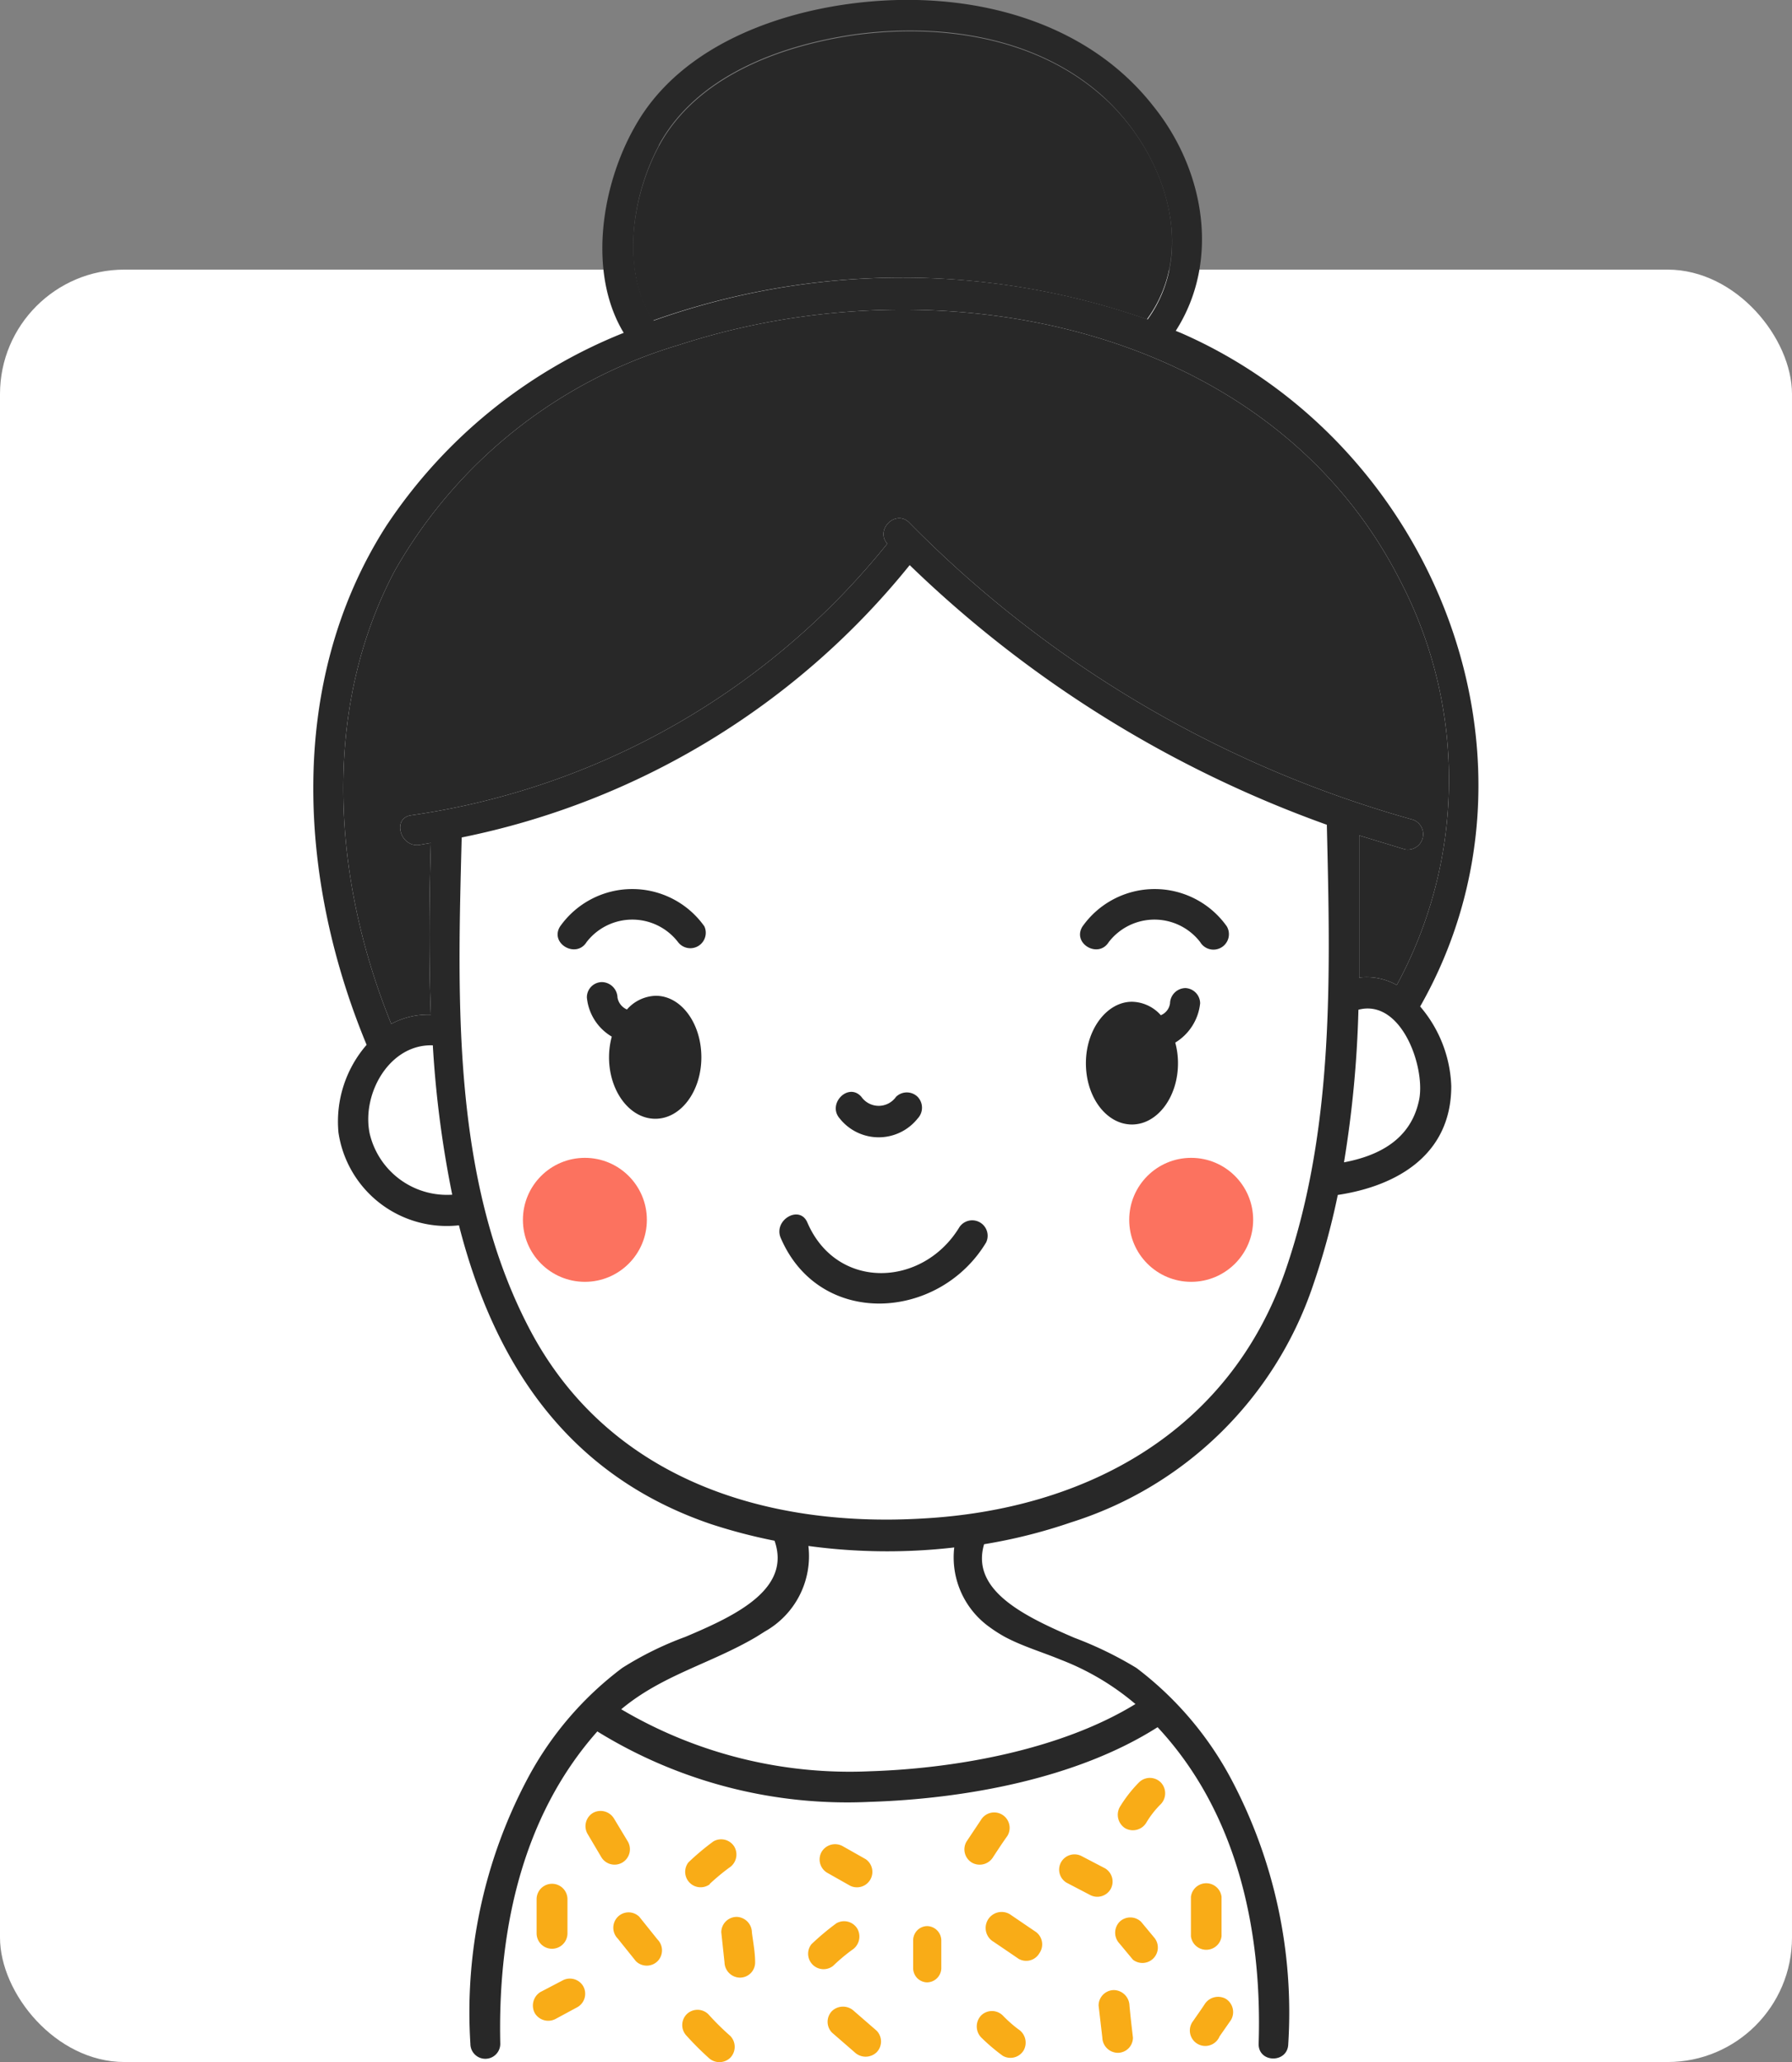<svg xmlns="http://www.w3.org/2000/svg" viewBox="0 0 72 82.83"><rect x="0" y="0" width="72" height="82.83" fill="#808080" stroke="none"/><defs><style>.cls-1{fill:#fff;}.cls-2{fill:#282828;}.cls-3{fill:#f9ac17;}.cls-4{fill:#fc725f;}</style></defs><g id="Calque_2" data-name="Calque 2"><g id="CONTENT"><rect class="cls-1" y="10.83" width="72" height="72" rx="5"/><path class="cls-2" d="M26.35,40a1.6,1.6,0,0,0-1.16.55.64.64,0,0,1-.38-.48.64.64,0,0,0-.62-.62.61.61,0,0,0-.61.62,2.05,2.05,0,0,0,1,1.57,3.2,3.2,0,0,0-.11.83c0,1.36.83,2.47,1.86,2.47s1.85-1.11,1.85-2.47S27.37,40,26.35,40Z"/><path class="cls-2" d="M47.63,39.69a.63.63,0,0,0-.62.61.6.6,0,0,1-.37.48,1.59,1.59,0,0,0-1.16-.54c-1,0-1.85,1.1-1.85,2.47s.83,2.46,1.85,2.46,1.85-1.1,1.85-2.46a3.14,3.14,0,0,0-.11-.83,2.1,2.1,0,0,0,1-1.58A.62.62,0,0,0,47.63,39.69Z"/><path class="cls-2" d="M36.87,44.93a.63.63,0,0,0,0-.87.62.62,0,0,0-.87,0,.85.85,0,0,1-1.39,0c-.52-.6-1.39.28-.87.87A2,2,0,0,0,36.87,44.93Z"/><path class="cls-2" d="M38.55,49.29c-1.47,2.43-4.93,2.56-6.11-.18-.31-.73-1.38-.1-1.07.62,1.56,3.63,6.35,3.33,8.25.18A.62.62,0,0,0,38.55,49.29Z"/><path class="cls-2" d="M22.5,37.22c-.42.68.65,1.3,1.07.62a2.32,2.32,0,0,1,3.67,0,.62.62,0,0,0,1.06-.63A3.55,3.55,0,0,0,22.5,37.22Z"/><path class="cls-2" d="M43.49,37.22c-.42.68.64,1.3,1.06.62a2.32,2.32,0,0,1,3.67,0,.62.62,0,0,0,1.07-.63A3.55,3.55,0,0,0,43.49,37.22Z"/><path class="cls-2" d="M47.46,13.38l-.22-.09c1.79-2.79,1.17-6.44-.88-9C43.7.87,39.24-.28,35.11.05c-3.55.28-7.71,1.69-9.58,5-1.35,2.34-1.94,5.89-.47,8.32a20.59,20.59,0,0,0-9.55,7.77c-4,6.26-3.53,14.2-.78,20.83a4.7,4.7,0,0,0-1.13,3.53,4.4,4.4,0,0,0,4.84,3.72c1.38,5.4,4.25,10,10.12,12a21.86,21.86,0,0,0,2.56.67h0c.68,1.94-1.54,3-3.58,3.86A13.29,13.29,0,0,0,25,67a13.43,13.43,0,0,0-3.8,4.44,20,20,0,0,0-2.3,10.66.6.6,0,0,0,1.2,0C20,77.62,20.94,73,24,69.55a19.11,19.11,0,0,0,10.94,2.83c3.81-.12,8.32-.93,11.57-3,3.21,3.44,4.21,8.19,4.06,12.73,0,.77,1.17.77,1.19,0a20,20,0,0,0-2.3-10.66A13.62,13.62,0,0,0,45.66,67a14.89,14.89,0,0,0-2.49-1.21c-2-.86-4.18-1.9-3.63-3.76a21.34,21.34,0,0,0,3.5-.88,15,15,0,0,0,9.71-9.5,29.55,29.55,0,0,0,1-3.65c2.39-.36,4.56-1.62,4.56-4.37a5.19,5.19,0,0,0-1.25-3.2C62.69,30.53,57.65,17.84,47.46,13.38Zm-21-7.53c1.48-2.76,4.79-4,7.74-4.45,3.39-.49,7.2,0,9.91,2.29,2.55,2.16,4.1,6.23,2,9.14a29.78,29.78,0,0,0-19.85.05C24.93,10.87,25.39,7.86,26.47,5.85ZM14.85,45.52c-.32-1.59.8-3.59,2.54-3.53a42.48,42.48,0,0,0,.78,6A3.19,3.19,0,0,1,14.85,45.52ZM39.76,65.36a5.7,5.7,0,0,0,.61.39c.71.38,1.5.61,2.25.92a10.38,10.38,0,0,1,3,1.78c-3,1.84-7.22,2.59-10.66,2.7a18.05,18.05,0,0,1-10-2.49c1.65-1.38,3.6-1.83,5.43-2.91l.35-.22a3.47,3.47,0,0,0,1.74-3.43,23.45,23.45,0,0,0,5.86.06A3.44,3.44,0,0,0,39.76,65.36ZM51.66,51c-2.23,6.49-8,9.65-14.64,10-6.3.36-12.48-1.61-15.64-7.42-3.24-6-3-13.33-2.83-19.94a31,31,0,0,0,18-10.94A46.75,46.75,0,0,0,53.31,33.13C53.45,39.07,53.62,45.29,51.66,51ZM36.54,21c-.54-.56-1.39.27-.89.84A30,30,0,0,1,16.52,32.75c-.78.11-.44,1.3.33,1.19l.46-.08c-.06,2.18-.09,4.52,0,6.9a3.11,3.11,0,0,0-1.59.37c-2.34-5.76-2.84-12.57.14-18.2a19.51,19.51,0,0,1,11.44-9.08C37.68,10.47,51,13,56.25,23.31a17.28,17.28,0,0,1-.13,16.26,2.46,2.46,0,0,0-1.51-.3c0-1.91,0-3.83,0-5.71l1.84.56a.62.62,0,0,0,.33-1.19A45.53,45.53,0,0,1,36.54,21ZM57,44.26c-.35,1.53-1.62,2.17-3,2.43a44.78,44.78,0,0,0,.58-6.13C56.35,40.1,57.32,43,57,44.26Z"/><path class="cls-2" d="M46.08,12.83a29.78,29.78,0,0,0-19.85.05c-1.3-2-.84-5,.24-7,1.48-2.76,4.79-4,7.74-4.45,3.39-.49,7.2,0,9.91,2.29C46.67,5.85,48.22,9.92,46.08,12.83Z"/><path class="cls-2" d="M56.12,39.57a2.46,2.46,0,0,0-1.51-.3c0-1.91,0-3.83,0-5.71l1.84.56a.62.62,0,0,0,.33-1.19A45.53,45.53,0,0,1,36.54,21c-.54-.56-1.39.27-.89.84A30,30,0,0,1,16.52,32.75c-.78.11-.44,1.3.33,1.19l.46-.08c-.06,2.18-.09,4.52,0,6.9a3.11,3.11,0,0,0-1.59.37c-2.34-5.76-2.84-12.57.14-18.2a19.51,19.51,0,0,1,11.44-9.08C37.68,10.47,51,13,56.25,23.31A17.28,17.28,0,0,1,56.12,39.57Z"/><path class="cls-3" d="M25,74.82a.62.62,0,0,0,.23-.84l-.56-.93a.63.63,0,0,0-.84-.23.62.62,0,0,0-.22.85l.55.93A.62.62,0,0,0,25,74.82Z"/><path class="cls-3" d="M28.51,75.68a9,9,0,0,1,.78-.65.63.63,0,0,0,.22-.84.62.62,0,0,0-.85-.22,10.1,10.1,0,0,0-1,.84.62.62,0,0,0,.87.87Z"/><path class="cls-3" d="M34.23,78.33a.64.64,0,0,0,.22-.85.62.62,0,0,0-.85-.22,10.35,10.35,0,0,0-1,.84.62.62,0,0,0,.87.87A7.32,7.32,0,0,1,34.23,78.33Z"/><path class="cls-3" d="M25.69,77a.61.61,0,0,0-.87,0,.62.62,0,0,0,0,.87l.73.91a.62.62,0,0,0,.87,0,.62.62,0,0,0,0-.87Z"/><path class="cls-3" d="M22.59,79.56l-.88.46a.64.64,0,0,0-.22.85.63.63,0,0,0,.85.22l.87-.47a.62.62,0,0,0,.22-.84A.62.62,0,0,0,22.59,79.56Z"/><path class="cls-3" d="M28.46,80.91a.62.62,0,0,0-.87,0,.62.62,0,0,0,0,.87,12.18,12.18,0,0,0,.88.88.63.63,0,0,0,.87,0,.63.63,0,0,0,0-.88A10.31,10.31,0,0,1,28.46,80.91Z"/><path class="cls-3" d="M29.6,77a.62.62,0,0,0-.62.62l.13,1.21a.63.63,0,0,0,.62.61.61.61,0,0,0,.61-.61c0-.41-.08-.81-.13-1.21A.63.63,0,0,0,29.6,77Z"/><path class="cls-3" d="M34.16,75.75a.62.62,0,0,0,.62-1.07l-.92-.52a.63.63,0,0,0-.85.23.62.62,0,0,0,.23.84Z"/><path class="cls-3" d="M37.25,77.37a.57.57,0,0,0-.56.57c0,.37,0,.75,0,1.13a.57.57,0,0,0,.56.56.58.58,0,0,0,.57-.56c0-.38,0-.76,0-1.13A.58.58,0,0,0,37.25,77.37Z"/><path class="cls-3" d="M34.31,80.78a.64.64,0,0,0-.88,0,.62.62,0,0,0,0,.87l.91.79a.64.64,0,0,0,.88,0,.62.62,0,0,0,0-.87Z"/><path class="cls-3" d="M39.9,74.6c.19-.29.38-.58.58-.86a.62.62,0,1,0-1.07-.63l-.58.87a.62.62,0,0,0,.22.84A.63.63,0,0,0,39.9,74.6Z"/><path class="cls-3" d="M41.57,77.57l-1-.68A.62.62,0,1,0,39.92,78c.34.23.68.46,1,.68a.61.61,0,0,0,.84-.22A.62.62,0,0,0,41.57,77.57Z"/><path class="cls-3" d="M45.77,71.59a5.32,5.32,0,0,0-.78,1,.64.64,0,0,0,.22.85.63.63,0,0,0,.85-.23,3.71,3.71,0,0,1,.58-.74.63.63,0,0,0,0-.87A.62.62,0,0,0,45.77,71.59Z"/><path class="cls-3" d="M44.62,75.89a.62.62,0,0,0-.22-.84l-.92-.48a.62.62,0,0,0-.84.22.61.61,0,0,0,.22.84l.92.48A.62.62,0,0,0,44.62,75.89Z"/><path class="cls-3" d="M49.08,77.78V76.19a.62.62,0,0,0-1.23,0v1.59A.62.62,0,0,0,49.08,77.78Z"/><path class="cls-3" d="M45.85,77.2a.62.62,0,0,0-.87,0,.63.63,0,0,0,0,.87l.54.65a.62.62,0,0,0,.87-.87Z"/><path class="cls-3" d="M49.25,80.29a.64.64,0,0,0-.85.22c-.15.23-.31.45-.46.67A.62.62,0,1,0,49,81.8l.46-.66A.63.63,0,0,0,49.25,80.29Z"/><path class="cls-3" d="M40.91,81.51a5.2,5.2,0,0,1-.62-.55.62.62,0,0,0-.87,0,.64.64,0,0,0,0,.88,7.72,7.72,0,0,0,.87.74.62.62,0,0,0,.84-.22A.64.64,0,0,0,40.91,81.51Z"/><path class="cls-3" d="M44.76,79.94a.62.62,0,0,0-.62.62l.15,1.29a.63.63,0,0,0,.62.61.61.61,0,0,0,.61-.61c-.05-.43-.1-.86-.14-1.29A.64.64,0,0,0,44.76,79.94Z"/><path class="cls-3" d="M22.8,77.66c0-.46,0-.91,0-1.37a.62.62,0,0,0-1.24,0v1.37A.62.62,0,0,0,22.8,77.66Z"/><circle class="cls-4" cx="23.5" cy="49" r="2.49"/><circle class="cls-4" cx="47.86" cy="49" r="2.49"/></g></g></svg>
